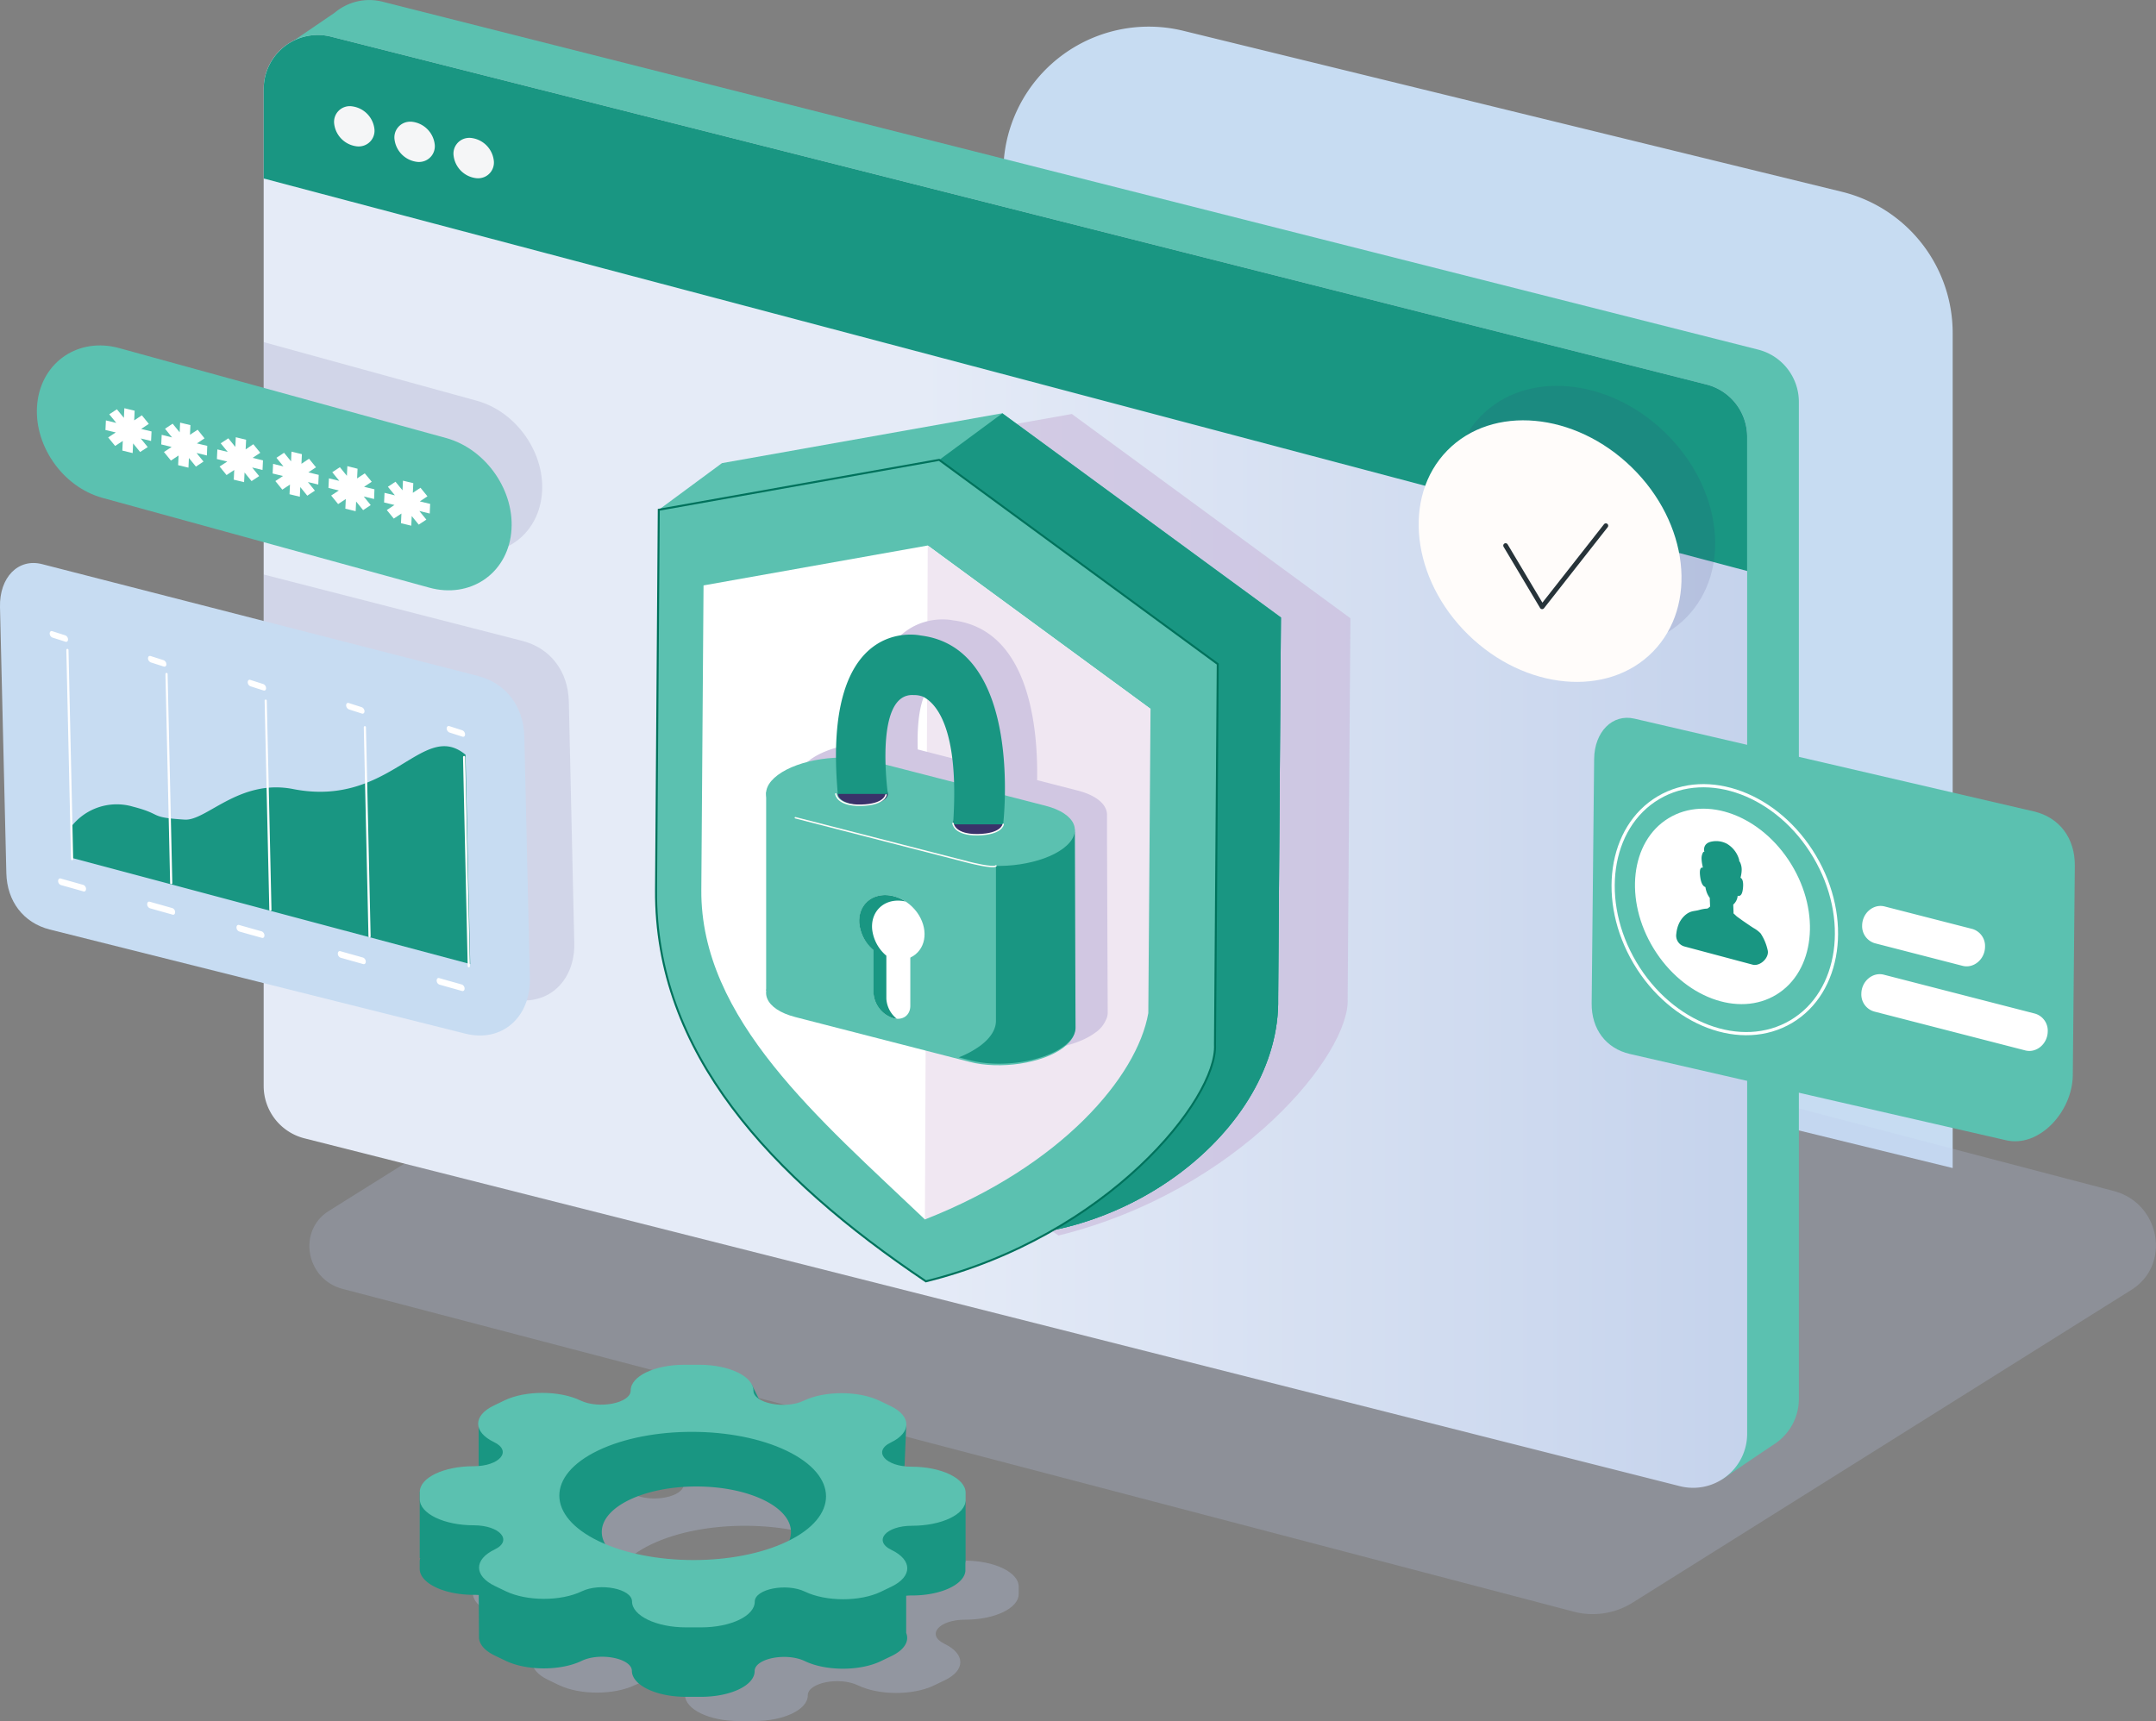<svg xmlns="http://www.w3.org/2000/svg" xmlns:xlink="http://www.w3.org/1999/xlink" id="Layer_1" data-name="Layer 1" viewBox="0 0 1080 862.32"><rect x="0" y="0" width="1080" height="862.32" fill="#808080" stroke="none"/><defs><style>.cls-1{fill:#c7dcf2;}.cls-15,.cls-2{fill:#b9c7e6;}.cls-2{opacity:0.23;}.cls-11,.cls-15,.cls-2,.cls-6{isolation:isolate;}.cls-3{fill:#5bc1b0;}.cls-4{fill:url(#linear-gradient);}.cls-5{fill:#199682;}.cls-6{fill:#cab9db;opacity:0.63;}.cls-7{fill:#f5f6f7;}.cls-14,.cls-17,.cls-18,.cls-19,.cls-8{fill:none;}.cls-8{stroke:#00725c;stroke-miterlimit:10;}.cls-9{fill:#fff;}.cls-10{fill:#f0e7f2;}.cls-11{fill:#30276f;opacity:0.11;}.cls-12{fill:#d1c7e2;}.cls-13{fill:#fffcfa;}.cls-14,.cls-18{stroke:#fff;}.cls-14,.cls-17,.cls-18,.cls-19{stroke-linecap:round;stroke-linejoin:round;}.cls-14{stroke-width:1.6px;}.cls-15{opacity:0.32;}.cls-16{fill:#3a326a;}.cls-17{stroke:#fffcfa;stroke-width:0.72px;}.cls-18{stroke-width:1.08px;}.cls-19{stroke:#273339;stroke-width:2.36px;}</style><linearGradient id="linear-gradient" x1="1.09" y1="1080.02" x2="2.58" y2="1080.02" gradientTransform="matrix(497.86, 0, 0, -487.69, -408.35, 527201.48)" gradientUnits="userSpaceOnUse"><stop offset="0.44" stop-color="#e5ebf7"></stop><stop offset="1" stop-color="#c5d3ec"></stop></linearGradient></defs><path class="cls-1" d="M978.15,694.06,502.59,577.78V195.08a72.87,72.87,0,0,1,90.2-70.8l329.79,80.63a72.89,72.89,0,0,1,55.57,70.8Z" transform="translate(0 -108.84)"></path><path class="cls-2" d="M788.12,916.28,171.63,754.62c-18.41-4.82-22.73-29.08-7-39l275-172.43,619.19,162.37c23.4,6.14,28.9,37,8.84,49.56L817.7,911.9A37.64,37.64,0,0,1,788.12,916.28Z" transform="translate(0 -108.84)"></path><path class="cls-3" d="M880.69,284l-689-174.29a26.93,26.93,0,0,0-24,5.47L143.5,131.68,158,151.42v484a27.05,27.05,0,0,0,20.43,26.23l684,188.55s20.49-13.91,26.56-17.94a27,27,0,0,0,12.11-22.56V310.19A27.05,27.05,0,0,0,880.69,284Z" transform="translate(0 -108.84)"></path><path class="cls-4" d="M841.51,853.46l-689-174.28a27.07,27.07,0,0,1-20.43-26.24V153.43a27.05,27.05,0,0,1,33.7-26.23l689,174.28a27.05,27.05,0,0,1,20.42,26.23V827.23a27.08,27.08,0,0,1-33.69,26.23Z" transform="translate(0 -108.84)"></path><path class="cls-5" d="M875.2,394.92V327.71a27.05,27.05,0,0,0-20.42-26.23L165.8,127.2a27.08,27.08,0,0,0-33.7,26.23v44.84Z" transform="translate(0 -108.84)"></path><path class="cls-6" d="M530.26,727.88h0c-78-52.42-135.76-114.72-135.17-196l1.38-190.62,140.46-25L676.46,418.59l-1.38,190.62C676.47,636.5,621.16,705.33,530.26,727.88Z" transform="translate(0 -108.84)"></path><path class="cls-7" d="M187.53,173.22a7.86,7.86,0,0,1-6.66,8.9,7.75,7.75,0,0,1-2.45,0,12.92,12.92,0,0,1-11-11.1,7.87,7.87,0,0,1,9.11-8.88A12.93,12.93,0,0,1,187.53,173.22Z" transform="translate(0 -108.84)"></path><path class="cls-7" d="M217.74,181a7.86,7.86,0,0,1-6.66,8.9,7.68,7.68,0,0,1-2.44,0,12.92,12.92,0,0,1-11-11.1,7.87,7.87,0,0,1,6.66-8.91,8.05,8.05,0,0,1,2.45,0A12.93,12.93,0,0,1,217.74,181Z" transform="translate(0 -108.84)"></path><path class="cls-7" d="M247.34,189.16a7.87,7.87,0,0,1-6.65,8.91,8,8,0,0,1-2.45,0,12.9,12.9,0,0,1-11-11.1A7.87,7.87,0,0,1,233.9,178a8.32,8.32,0,0,1,2.44,0A12.92,12.92,0,0,1,247.34,189.16Z" transform="translate(0 -108.84)"></path><path class="cls-3" d="M480.4,727.19h0C408.6,702,359.69,612.75,360.28,531.52L330,364.25l31.64-23.36,140.45-25L641.65,418.18,640.26,608.8C641.66,675.41,560.19,737.34,480.4,727.19Z" transform="translate(0 -108.84)"></path><path class="cls-5" d="M480.4,727.19h0C408.6,702,359.69,612.75,360.28,531.52L470.47,339.29l31.65-23.36L641.65,418.18l-1.38,190.63C641.66,675.41,560.19,737.34,480.4,727.19Z" transform="translate(0 -108.84)"></path><path class="cls-5" d="M480.4,727.19h0C408.6,702,359.69,612.74,360.28,531.51l249.73-90,31.64-23.36L640.27,608.8C641.66,675.41,560.19,737.34,480.4,727.19Z" transform="translate(0 -108.84)"></path><path class="cls-3" d="M463.81,750.83h0c-78-52.42-135.77-114.72-135.18-196L330,364.25l140.45-25L610,441.54l-1.38,190.63C610,659.46,554.7,728.29,463.81,750.83Z" transform="translate(0 -108.84)"></path><path class="cls-8" d="M463.81,750.83h0c-78-52.42-135.77-114.72-135.18-196L330,364.25l140.45-25L610,441.54l-1.38,190.63C610,659.46,554.7,728.29,463.81,750.83Z" transform="translate(0 -108.84)"></path><path class="cls-9" d="M463.31,719.82c-52.66-50.2-112.49-100.25-112-165.22l1.11-152.45,112.33-20L576.32,464l-19.16,97.85C556.69,626.79,463.31,719.82,463.31,719.82Z" transform="translate(0 -108.84)"></path><path class="cls-10" d="M463.31,719.82h0l1.42-337.63L576.33,464l-1.11,152.45C569.64,648.23,531.77,693,463.31,719.82Z" transform="translate(0 -108.84)"></path><ellipse class="cls-11" cx="793.34" cy="367.73" rx="58.61" ry="72.06" transform="translate(-24.2 569.11) rotate(-45.65)"></ellipse><path class="cls-12" d="M554.88,616.1l-.34-84.64V516.87h0c-.16-5-5.26-9.5-14.63-11.92l-20.39-5.24c.47-25.33-3.56-75.38-42.19-80.07,0,0-42.8-9.79-42.42,61.25-11.21.51-22.4,3.61-29.17,8.66h0c-3.66,2.74-5.52,5.69-5.78,8.55h0v.28c0,.25,0,.49,0,.74l0,98.46H400c-.78,5.45,4.35,10.6,14.54,13.22l87.3,22.45c15.31,3.94,36.4.77,46.87-7.06h0a14.83,14.83,0,0,0,5.27-6.33,8.25,8.25,0,0,0,.91-3.77ZM473.72,449.48a12.75,12.75,0,0,1,4.74.77c4.62,2.32,14.59,10.59,15.59,42.91l-34.33-8.83C459.26,469.46,460.89,448.74,473.72,449.48Z" transform="translate(0 -108.84)"></path><ellipse class="cls-13" cx="776.49" cy="384.98" rx="58.61" ry="72.06" transform="translate(-41.61 562.26) rotate(-45.65)"></ellipse><path class="cls-3" d="M1039.34,542.74c.15-14-7.72-24.38-20.63-27.38l-200-46.46c-10.95-2.54-20,6.55-20.16,20.21l-1.24,122.41c-.13,12.93,7.17,22.61,19.14,25.39l188.37,43.21c16.77,3.9,33.31-14.41,33.5-32.52Z" transform="translate(0 -108.84)"></path><ellipse class="cls-9" cx="862.83" cy="563" rx="40.42" ry="51.8" transform="translate(-167.03 425.29) rotate(-31.52)"></ellipse><path class="cls-5" d="M877.93,592.16c3.82,1,8.56-3.6,7.52-7.36a25,25,0,0,0-3.49-8.28h0a14.67,14.67,0,0,0-3.43-2.64c-1.16-.71-2.67-1.75-4.14-2.76l-1.46-1h0L870,568l-1.32-1.24a2.06,2.06,0,0,1-.31-.28,4,4,0,0,1,0-.6l-.14-3.82a6.55,6.55,0,0,0,2.22-4.43c2,.58,2.46-2,2.65-3.8.14-1.27.33-4.44-1.21-5.18,0-.2.07-.4.11-.58a15.54,15.54,0,0,0,.46-3.39,8.7,8.7,0,0,0-.73-3.63,2.49,2.49,0,0,0-.49-.75,3.81,3.81,0,0,0-.24-1.33,13.49,13.49,0,0,0-5.93-7.37,11.38,11.38,0,0,0-7.36-1.16c-1.74.27-4.06,1.16-4.12,4.09a2.47,2.47,0,0,0,.2,1c-.33,0-.59.22-.76.51a6.36,6.36,0,0,0-.66,3.26,19.72,19.72,0,0,0,.54,3.66c0,.19.08.4.12.62-1.91-.54-1.55,3.1-1.35,4.57.26,1.84.81,4.55,2.61,5.14a13.23,13.23,0,0,0,.58,2.41,10.57,10.57,0,0,0,1.61,3,.07.07,0,0,0,0,.05c0,1.31.09,2.61.14,3.92,0,.11,0,.32,0,.45,0-.09-.32.22-.39.28l-.83.62h0l-.79.1v0l-.18,0a13.84,13.84,0,0,0-1.57.24h-.06c-.67.15-1.34.32-2,.5-1.2.31-2.42.38-3.59.74-2.92.88-6.89,4.51-7.5,11.1a5.64,5.64,0,0,0,4,6.33Zm-5.27-38.36c0,.17,0,.33,0,.44,0-.13,0-.28.06-.44Z" transform="translate(0 -108.84)"></path><path class="cls-9" d="M987.94,574.26,944.06,563c-5.6-1.44-11.18,3.28-11.26,9.52h0a8.9,8.9,0,0,0,6.42,8.93l43.88,11.3c5.6,1.44,11.19-3.29,11.26-9.53h0A8.87,8.87,0,0,0,987.94,574.26Z" transform="translate(0 -108.84)"></path><path class="cls-9" d="M932.4,606.71h0a8.87,8.87,0,0,0,6.41,8.93l75.7,19.49c5.6,1.44,11.18-3.28,11.26-9.53h0a8.88,8.88,0,0,0-6.42-8.92l-75.7-19.49C938.05,595.75,932.47,600.47,932.4,606.71Z" transform="translate(0 -108.84)"></path><ellipse class="cls-14" cx="864.01" cy="564.63" rx="52.29" ry="65.2" transform="translate(-167.16 410.85) rotate(-30.67)"></ellipse><path class="cls-15" d="M473.12,932.44h0c-9.32-4.47-2.79-12.1,10.34-12.09h0c14.87,0,26.88-5.75,26.83-12.9l0-3.68c0-7.15-12.14-13-27-13h0c-13.14,0-19.76-7.67-10.5-12.12h0c10.48-5,10.42-13.23-.12-18.31l-5.43-2.6c-10.54-5.08-27.58-5.1-38.06-.06h0c-9.25,4.45-25.15,1.26-25.2-5.05h0c0-7.15-12.13-13-27-13h-7.65c-14.86,0-26.87,5.76-26.83,12.91h0c0,6.31-15.82,9.45-25.13,5h0c-10.54-5.07-27.58-5.1-38.06-.06l-5.39,2.6c-10.48,5-10.43,13.23.12,18.3,9.31,4.48,2.79,12.11-10.35,12.09h0c-14.86,0-26.88,5.76-26.83,12.9l0,3.68c0,7.15,12.13,13,27,13h0c13.13,0,19.75,7.66,10.5,12.11h0c-10.48,5-10.43,13.24.12,18.31l5.42,2.61c10.55,5.07,27.59,5.09,38.07.06,9.25-4.46,25.15-1.27,25.19,5,.05,7.15,12.13,13,27,13h7.65c14.87,0,26.88-5.75,26.83-12.9h0c0-6.32,15.83-9.46,25.13-5h0c10.55,5.08,27.59,5.1,38.07.06l5.39-2.59C483.71,945.71,483.66,937.52,473.12,932.44Zm-146.64-4.38c-26.17-12.59-26.31-32.93-.3-45.43s68.3-12.44,94.47.15,26.3,32.92.29,45.42S352.64,940.64,326.48,928.06Z" transform="translate(0 -108.84)"></path><path class="cls-5" d="M483.69,891.6l0-30.45-21.21-2.8-9.11-3.64c-1.06-2.37-3.49-4.62-7.33-6.47l-5.42-2.61a31.5,31.5,0,0,0-3.69-1.47l16.18-.63.85-20.45-70.6-6.93-6.8-13.65L316.07,804l8.48,13.21-36,2.25L285.23,823c-6.49-.35-45.47-2.74-45.47-2.74v26.56L254,844.78c-.44.18-.88.36-1.3.56l-5.39,2.59c-4,1.91-6.42,4.28-7.37,6.75l-29.69,1.62v33.13l.26.05a6.86,6.86,0,0,0-.26,1.75l0,3.67c0,7.15,12.13,13,27,13h0c.88,0,1.74,0,2.56.1l.13,20.87h0c-.13,3.41,2.49,6.84,7.91,9.45l5.43,2.61c10.54,5.07,27.58,5.1,38.06.06,9.25-4.45,25.15-1.27,25.19,5,.05,7.15,12.14,13,27,13h7.65c14.87,0,26.88-5.75,26.84-12.9h0c0-6.32,15.82-9.45,25.13-5h0c10.54,5.07,27.58,5.09,38.06.05l5.39-2.59c6.53-3.13,9-7.5,7.33-11.57h0V908.35a27,27,0,0,1,2.89-.13c14.39,0,26.07-5.4,26.77-12.23h0v-.35c0-.11,0-.21,0-.32l0-3.68A.08.08,0,0,0,483.69,891.6Zm-134.85,7.58c-26.17,0-47.39-10.2-47.39-22.79s21.22-22.78,47.39-22.78,47.38,10.2,47.38,22.78S375,899.18,348.84,899.18Z" transform="translate(0 -108.84)"></path><path class="cls-3" d="M446.54,885.38h0c-9.31-4.48-2.79-12.11,10.34-12.09h0c14.87,0,26.88-5.76,26.83-12.91l0-3.67c-.05-7.15-12.13-13-27-13h0c-13.13,0-19.76-7.66-10.5-12.12h0c10.48-5,10.42-13.23-.12-18.3l-5.42-2.6c-10.54-5.08-27.59-5.1-38.06-.06h0c-9.25,4.45-25.15,1.27-25.19-5h0c0-7.15-12.14-13-27-13h-7.66c-14.87,0-26.88,5.76-26.83,12.91h0c0,6.31-15.82,9.45-25.13,5h0c-10.55-5.07-27.59-5.1-38.07-.06l-5.39,2.6c-10.48,5-10.42,13.23.12,18.3,9.32,4.48,2.79,12.11-10.34,12.09h0c-14.87,0-26.88,5.76-26.83,12.91l0,3.68c.05,7.14,12.14,13,27,13h0c13.14,0,19.76,7.67,10.5,12.12h0c-10.48,5-10.42,13.23.12,18.3l5.43,2.61c10.54,5.08,27.58,5.1,38.06.06,9.25-4.45,25.15-1.27,25.2,5.05,0,7.15,12.13,13,27,13h7.65c14.86,0,26.88-5.76,26.83-12.91h0c0-6.31,15.82-9.45,25.13-5h0c10.54,5.07,27.59,5.1,38.06.06l5.39-2.6C457.14,898.64,457.08,890.45,446.54,885.38ZM299.9,881c-26.17-12.58-26.3-32.92-.3-45.42s68.3-12.45,94.47.14,26.3,32.93.3,45.43S326.07,893.57,299.9,881Z" transform="translate(0 -108.84)"></path><path class="cls-11" d="M284.94,460.32c-.36-15.19-9.26-26.78-23.34-30.39L132.11,396.7V578.28l123.14,30.86c18.29,4.69,32.89-8.12,32.42-27.85Z" transform="translate(0 -108.84)"></path><path class="cls-11" d="M238.81,309.61l-106.7-29.35v77.35l98.25,27c20.24,5.57,38.71-6.75,41-27.38h0C273.72,336.62,259.06,315.18,238.81,309.61Z" transform="translate(0 -108.84)"></path><path class="cls-3" d="M485.71,640.88l-87.3-22.46c-15.31-3.94-19.27-13.56-8.81-21.38h0c10.47-7.82,31.56-11,46.87-7.06l87.3,22.46c15.31,3.94,19.28,13.56,8.81,21.38h0C522.11,641.64,501,644.81,485.71,640.88Z" transform="translate(0 -108.84)"></path><path class="cls-3" d="M383.79,505.71l0,99.48L538.42,624.5v-100Z" transform="translate(0 -108.84)"></path><path class="cls-5" d="M498.9,518.86V620.3h0c0,4.13-2.48,8.47-7.81,12.45h0a47.65,47.65,0,0,1-10.8,5.86l5.77,1.48c15.31,3.94,36.4.76,46.87-7.06h0c4-3,5.88-6.22,5.84-9.32h0l-.39-98.11Z" transform="translate(0 -108.84)"></path><path class="cls-9" d="M446.78,618.75h0a14.26,14.26,0,0,1-9.18-12.36V577.64c0-5,4.13-7.75,9.18-6h0A14.26,14.26,0,0,1,456,584v28.75C456,617.8,451.82,620.5,446.78,618.75Z" transform="translate(0 -108.84)"></path><ellipse class="cls-9" cx="446.78" cy="573.57" rx="14.55" ry="17.9" transform="translate(-275.71 383.53) rotate(-45.67)"></ellipse><path class="cls-5" d="M444,609.18v-21.5a20.29,20.29,0,0,1-7.1-13.14c-.85-8.93,5.75-15.36,14.74-14.36a19.46,19.46,0,0,1,2,.35,19.33,19.33,0,0,0-8.43-3.13c-9-1-15.6,5.43-14.75,14.36a20.26,20.26,0,0,0,7.1,13.13V606.4a14.26,14.26,0,0,0,9.18,12.36,9.6,9.6,0,0,0,2.48.51A13.86,13.86,0,0,1,444,609.18Z" transform="translate(0 -108.84)"></path><path class="cls-3" d="M485.71,541l-87.3-22.46c-15.31-3.94-19.27-13.56-8.81-21.38h0c10.47-7.82,31.56-11,46.87-7.06l87.3,22.46c15.31,3.93,19.28,13.56,8.81,21.38h0C522.11,541.77,501,544.94,485.71,541Z" transform="translate(0 -108.84)"></path><path class="cls-16" d="M502.46,521.37c0,3.14-5.61,5.69-12.54,5.69s-12.53-2.54-12.53-5.69,5.61-5.68,12.53-5.68S502.46,518.24,502.46,521.37Z" transform="translate(0 -108.84)"></path><path class="cls-16" d="M444.76,506.61c0,3.14-5.61,5.68-12.53,5.68s-12.54-2.53-12.54-5.68,5.61-5.68,12.54-5.68S444.76,503.48,444.76,506.61Z" transform="translate(0 -108.84)"></path><path class="cls-5" d="M461.19,427.25s-49.74-11.39-41.51,79.37h25.08s-7.1-50.68,12.83-49.53a12.51,12.51,0,0,1,4.73.78c5.51,2.75,18.57,13.91,15.11,64h25.08S513.11,433.57,461.19,427.25Z" transform="translate(0 -108.84)"></path><path class="cls-17" d="M398.41,518.55,485.72,541s11.8,3,13.18,1.67" transform="translate(0 -108.84)"></path><path class="cls-17" d="M477.38,521.38s.53,5.91,12.54,5.68,12.6-5.22,12.6-5.22" transform="translate(0 -108.84)"></path><path class="cls-17" d="M418.68,506.62s.53,5.91,12.54,5.68,12.6-5.22,12.6-5.22" transform="translate(0 -108.84)"></path><path class="cls-1" d="M262.65,477.88c-.36-15.2-9.26-26.78-23.34-30.39l-218.22-56C9.14,388.42-.35,398.09,0,413L3.18,546.35c.34,14.09,8.59,24.83,21.65,28.18L233,626.7c18.3,4.69,32.9-8.12,32.43-27.85Z" transform="translate(0 -108.84)"></path><path class="cls-5" d="M35.76,522.93A28.79,28.79,0,0,1,66.59,513c15.49,4,7.42,5.33,25.92,6.5,10.91.69,27.34-20.6,54.33-15.32,48.86,9.56,64.81-35.05,86.35-17.22l2.36,104.91L36.11,538.7Z" transform="translate(0 -108.84)"></path><line class="cls-18" x1="36.12" y1="430.45" x2="33.77" y2="325.64"></line><line class="cls-18" x1="85.77" y1="442.49" x2="83.42" y2="337.68"></line><line class="cls-18" x1="135.45" y1="455.84" x2="133.1" y2="351.03"></line><line class="cls-18" x1="185.12" y1="469.16" x2="182.77" y2="364.35"></line><line class="cls-18" x1="234.83" y1="484.11" x2="232.48" y2="379.3"></line><path class="cls-9" d="M231.68,477.94l-6.56-2.1a2.3,2.3,0,0,1-1.36-2h0c0-.89.56-1.42,1.29-1.2l6.56,2.11a2.29,2.29,0,0,1,1.35,2h0C233,477.64,232.4,478.18,231.68,477.94Z" transform="translate(0 -108.84)"></path><path class="cls-9" d="M181.31,466.36l-6.56-2.1a2.3,2.3,0,0,1-1.36-2h0c0-.9.56-1.42,1.29-1.19l6.56,2.1a2.28,2.28,0,0,1,1.35,2h0C182.61,466.06,182,466.59,181.31,466.36Z" transform="translate(0 -108.84)"></path><path class="cls-9" d="M132,454.79l-6.56-2.11a2.26,2.26,0,0,1-1.35-2h0c0-.9.56-1.43,1.28-1.2l6.56,2.11a2.24,2.24,0,0,1,1.35,2h0C133.34,454.49,132.76,455,132,454.79Z" transform="translate(0 -108.84)"></path><path class="cls-9" d="M82.06,442.81l-6.56-2.1a2.3,2.3,0,0,1-1.36-2h0c0-.9.56-1.42,1.29-1.19l6.55,2.1a2.28,2.28,0,0,1,1.36,2h0C83.36,442.51,82.78,443,82.06,442.81Z" transform="translate(0 -108.84)"></path><path class="cls-9" d="M32.8,430.37l-6.56-2.1a2.3,2.3,0,0,1-1.36-2h0c0-.89.56-1.42,1.29-1.2l6.56,2.11a2.28,2.28,0,0,1,1.35,2h0C34.1,430.07,33.52,430.6,32.8,430.37Z" transform="translate(0 -108.84)"></path><path class="cls-9" d="M41.77,552.21l-6.5-1.84h-.06L30.39,549c-.72-.2-1.29.37-1.27,1.27a2.2,2.2,0,0,0,1.35,2L37,554.1H37l4.83,1.37c.72.2,1.29-.37,1.27-1.27A2.2,2.2,0,0,0,41.77,552.21Z" transform="translate(0 -108.84)"></path><path class="cls-9" d="M86.42,563.85,79.92,562h-.06L75,560.63c-.72-.2-1.29.37-1.27,1.27a2.2,2.2,0,0,0,1.35,2l6.49,1.84h.06l4.83,1.37c.72.2,1.29-.37,1.26-1.27A2.18,2.18,0,0,0,86.42,563.85Z" transform="translate(0 -108.84)"></path><path class="cls-9" d="M131.07,575.48l-6.5-1.84h0l-4.83-1.36c-.72-.21-1.29.36-1.27,1.26a2.21,2.21,0,0,0,1.35,2l6.49,1.84h.06l4.83,1.36c.72.21,1.29-.36,1.27-1.26A2.21,2.21,0,0,0,131.07,575.48Z" transform="translate(0 -108.84)"></path><path class="cls-9" d="M181.88,588.62l-6.5-1.84h-.06l-4.82-1.37c-.72-.21-1.29.36-1.27,1.26a2.2,2.2,0,0,0,1.34,2l6.5,1.84h.06l4.83,1.37c.72.2,1.28-.37,1.26-1.27A2.18,2.18,0,0,0,181.88,588.62Z" transform="translate(0 -108.84)"></path><path class="cls-9" d="M231.35,602.11l-6.5-1.84h-.06L220,598.89c-.71-.2-1.29.37-1.26,1.26a2.18,2.18,0,0,0,1.34,2l6.5,1.84h.06l4.82,1.37c.72.2,1.29-.37,1.27-1.27A2.19,2.19,0,0,0,231.35,602.11Z" transform="translate(0 -108.84)"></path><path class="cls-3" d="M215.05,403.27l-163.75-45c-20.25-5.57-34.91-27-32.59-47.64h0c2.33-20.63,20.8-32.95,41-27.38l163.77,45.06c20.24,5.57,34.9,27,32.58,47.64h0C253.77,396.52,235.31,408.84,215.05,403.27Z" transform="translate(0 -108.84)"></path><path class="cls-9" d="M75.91,325l-5.2-1.25,3.84-2.54-3.49-4.29-3.84,2.54.23-4.84-5.16-1.25-.23,4.84-3.51-4.31-3.81,2.52,3.51,4.31-5.2-1.25-.23,4.81L58,325.5,54.18,328l3.5,4.28,3.83-2.53-.23,4.84,5.17,1.25.23-4.84,3.51,4.31L74,332.83l-3.51-4.31,5.19,1.26Z" transform="translate(0 -108.84)"></path><path class="cls-9" d="M103.82,332.23,98.63,331l3.83-2.53L99,324.14l-3.84,2.54.23-4.84-5.16-1.25L90,325.43l-3.52-4.31-3.81,2.52L86.17,328,81,326.7l-.23,4.81,5.2,1.26-3.84,2.54,3.49,4.28,3.84-2.53-.23,4.84,5.17,1.25.23-4.84,3.51,4.31,3.81-2.52-3.51-4.31,5.19,1.26Z" transform="translate(0 -108.84)"></path><path class="cls-9" d="M131.74,339.5l-5.2-1.26,3.84-2.54-3.49-4.29L123.05,334l.23-4.84-5.16-1.25-.23,4.84-3.52-4.31-3.81,2.52,3.52,4.31-5.2-1.26-.23,4.82,5.2,1.26L110,342.58l3.49,4.28,3.84-2.54-.23,4.85,5.17,1.25.23-4.84,3.51,4.31,3.81-2.52-3.51-4.31,5.19,1.25Z" transform="translate(0 -108.84)"></path><path class="cls-9" d="M159.66,346.77l-5.2-1.26,3.83-2.54-3.49-4.29L151,341.22l.23-4.84L146,335.13,145.8,340l-3.51-4.31-3.81,2.52,3.51,4.31-5.19-1.26-.23,4.82,5.19,1.25-3.83,2.54,3.49,4.29,3.84-2.54-.23,4.85,5.16,1.25.23-4.85,3.51,4.32,3.81-2.52-3.51-4.32,5.2,1.26Z" transform="translate(0 -108.84)"></path><path class="cls-9" d="M187.57,354l-5.2-1.26,3.84-2.53L182.72,346l-3.84,2.54.23-4.85L174,342.39l-.23,4.85-3.52-4.32-3.81,2.52,3.52,4.32-5.2-1.25-.23,4.81,5.2,1.26-3.84,2.54,3.49,4.28,3.84-2.54-.23,4.85,5.17,1.25.23-4.85,3.51,4.32,3.81-2.52-3.51-4.32,5.19,1.26Z" transform="translate(0 -108.84)"></path><path class="cls-9" d="M215.48,361.31l-5.19-1.26,3.83-2.54-3.49-4.29-3.83,2.54.23-4.84-5.17-1.25-.23,4.84-3.51-4.31-3.81,2.52,3.51,4.31-5.2-1.25-.22,4.81,5.2,1.26-3.84,2.54,3.49,4.28,3.84-2.53-.23,4.84,5.16,1.25.23-4.84,3.51,4.31,3.81-2.52-3.51-4.31,5.2,1.26Z" transform="translate(0 -108.84)"></path><path class="cls-19" d="M754.2,382.18l18.3,30.69,31.92-40.64" transform="translate(0 -108.84)"></path></svg>